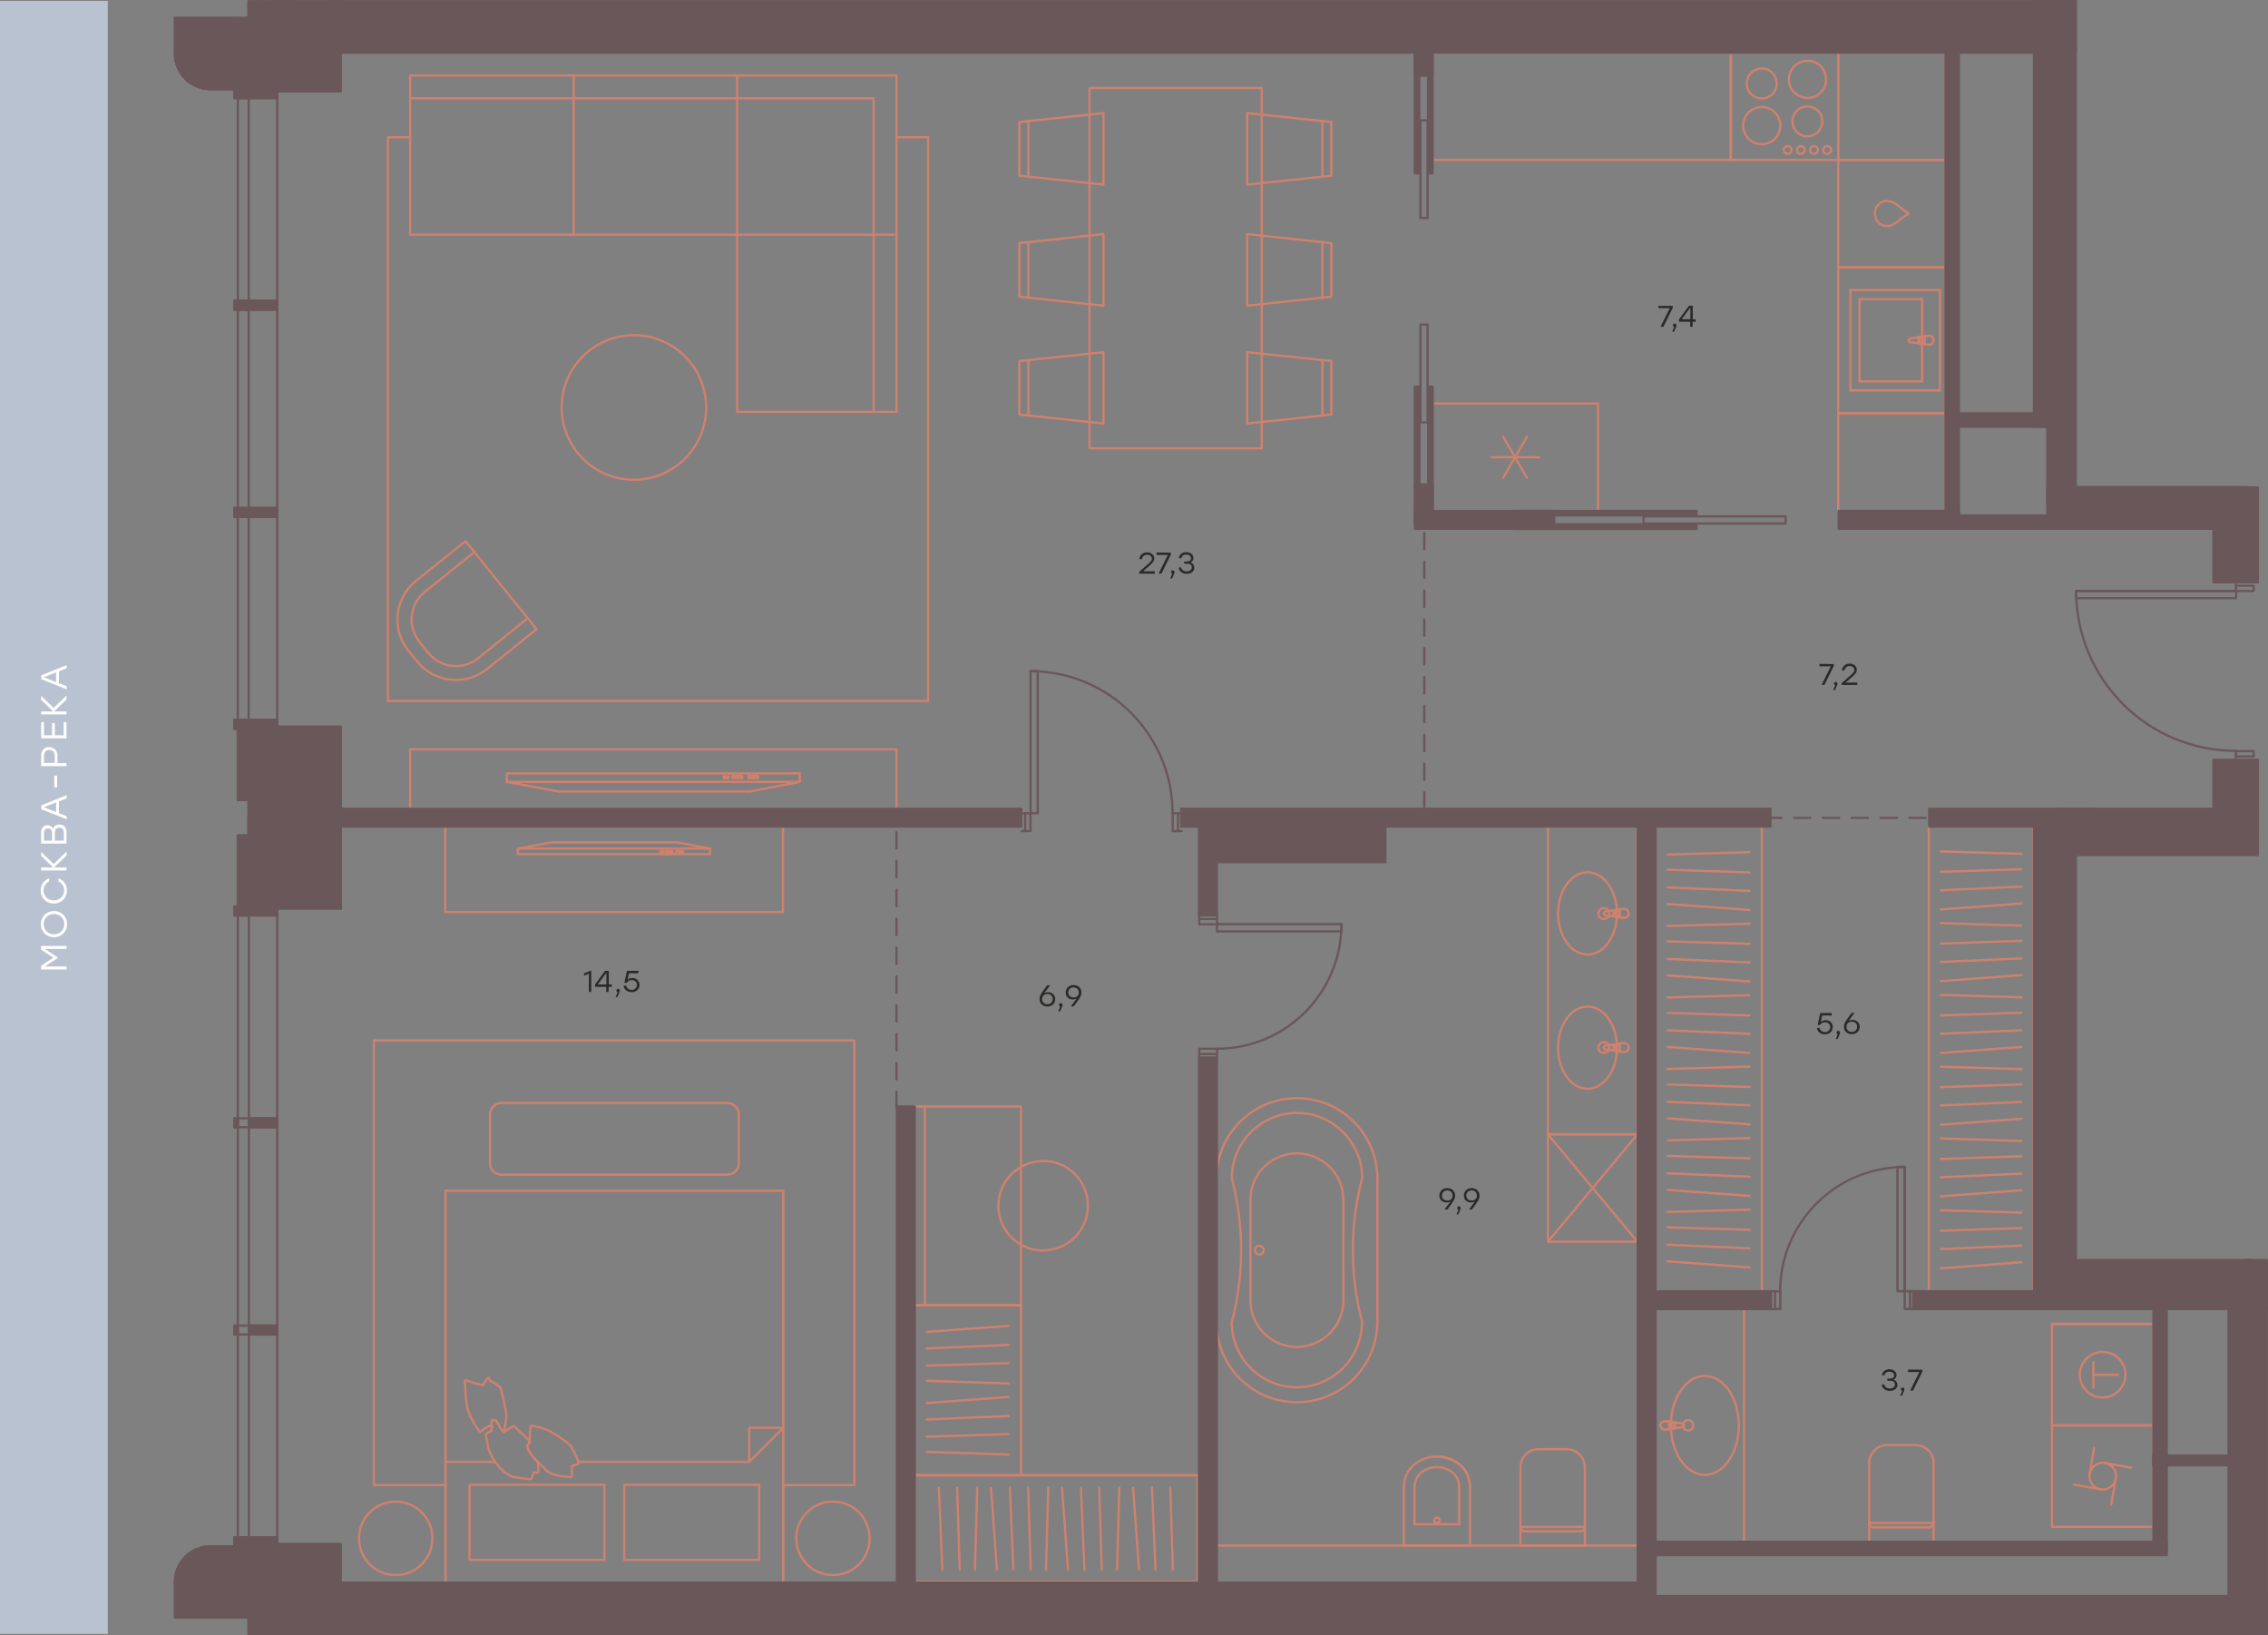 <?xml version="1.0" encoding="utf-8"?>
<!-- Generator: Adobe Illustrator 25.2.0, SVG Export Plug-In . SVG Version: 6.00 Build 0)  -->
<svg version="1.1" id="Слой_1" xmlns="http://www.w3.org/2000/svg" xmlns:xlink="http://www.w3.org/1999/xlink" x="0px" y="0px"
	 viewBox="0 0 1500.2 1081.5" style="enable-background:new 0 0 1500.2 1081.5;" xml:space="preserve">
<rect x="0" y="0" width="1500.2" height="1081.5" fill="#808080" stroke="none"/>
<style type="text/css">
	.st0{fill-rule:evenodd;clip-rule:evenodd;fill:#2B2A29;}
	.st1{fill:none;stroke:#CF816E;stroke-width:1.5;stroke-linecap:round;stroke-linejoin:round;stroke-miterlimit:10;}
	.st2{fill:none;stroke:#CF816E;stroke-width:1.5;stroke-linecap:round;stroke-linejoin:round;stroke-miterlimit:10;}
	
		.st3{fill:none;stroke:#6A575A;stroke-width:1.5;stroke-linecap:round;stroke-linejoin:round;stroke-miterlimit:22.926;stroke-dasharray:10.8,8.28;}
	.st4{fill:none;stroke:#6A575A;stroke-width:1.5;stroke-linecap:round;stroke-linejoin:round;stroke-miterlimit:10;}
	.st5{fill:#6A575A;}
	.st6{fill-rule:evenodd;clip-rule:evenodd;fill:#6A575A;}
	.st7{fill-rule:evenodd;clip-rule:evenodd;fill:#B9C2D0;}
	.st8{fill:#FEFEFE;}
</style>
<path class="st0" d="M1228.5,451.4h-7.7l2.7-2.3c3.2-2.8,4.7-4,4.7-6.1c0-2.3-1.9-4.1-4.7-4.1c-2.8,0-4.8,1.7-5.2,4.5h1.7
	c0.4-1.8,1.5-2.9,3.5-2.9c1.9,0,3.1,1.1,3.1,2.6c0,1.4-1,2.3-4.4,5.2l-4,3.5v1.2h10.4L1228.5,451.4L1228.5,451.4z M1215.4,452.2
	c0-0.9-0.7-1.2-1.2-1.2c-0.7,0-1.1,0.5-1.1,1.1c0,0.5,0.3,0.9,0.8,1.1l-1.3,3.2h1.2C1215.4,452.9,1215.5,452.5,1215.4,452.2z
	 M1203.5,439.1v1.6h7.5l-6.1,12.3h1.9l6.2-12.6v-1.2L1203.5,439.1L1203.5,439.1z"/>
<path class="st0" d="M1112.4,211.1l5.5-7.4h0.2v7.4H1112.4z M1121.7,211.2h-2v-9h-2.5l-6.6,9v1.6h7.4v3.3h1.6v-3.3h2L1121.7,211.2
	L1121.7,211.2z M1108.9,215.2c0-0.9-0.7-1.2-1.2-1.2c-0.7,0-1.1,0.5-1.1,1.1c0,0.5,0.3,0.9,0.8,1.1l-1.3,3.2h1.2
	C1108.9,216,1108.9,215.5,1108.9,215.2z M1097,202.2v1.6h7.5l-6.1,12.3h1.9l6.2-12.6v-1.2h-9.5V202.2z"/>
<path class="st0" d="M787.4,372c1.3-0.5,2-1.6,2-2.9c0-2.3-2-3.9-4.7-3.9c-2.5,0-4.5,1.2-5,4h1.7c0.5-1.8,1.6-2.4,3.3-2.4
	c1.8,0,3.1,1,3.1,2.5c0,1.3-1,2.1-3.1,2.1h-1.4v1.4h1.9c2.3,0,3.1,1.1,3.1,2.4c0,1.6-1.2,2.7-3.3,2.7c-1.8,0-3.3-0.7-3.7-2.6h-1.7
	c0.4,2.8,2.7,4.2,5.4,4.2c2.9,0,5-1.6,5-4.1C789.9,373.8,789,372.5,787.4,372 M776.9,378.4c0-0.9-0.7-1.2-1.2-1.2
	c-0.7,0-1.1,0.5-1.1,1.1c0,0.5,0.3,0.9,0.8,1.1l-1.3,3.2h1.2C776.8,379.2,776.9,378.9,776.9,378.4z M765,365.4v1.6h7.5l-6.1,12.3
	h1.9l6.2-12.6v-1.2L765,365.4L765,365.4z M763.8,377.8h-7.7l2.7-2.3c3.2-2.8,4.7-4,4.7-6.1c0-2.3-1.9-4.1-4.7-4.1s-4.8,1.7-5.2,4.5
	h1.7c0.4-1.8,1.5-2.9,3.5-2.9c1.9,0,3.1,1.1,3.1,2.6c0,1.4-1,2.3-4.4,5.2l-4,3.5v1.2h10.4L763.8,377.8L763.8,377.8z"/>
<path class="st0" d="M418.3,646.8c-1.4,0-2.4,0.4-3.2,1.2l0.9-4.3h6.3v-1.6h-7.6L413,650h1.6c0.6-1.1,1.7-1.8,3.3-1.8
	c1.9,0,3.4,1.2,3.4,3.2c0,1.8-1.4,3.3-3.4,3.3c-1.8,0-3.3-1-3.7-2.8h-1.7c0.4,2.9,2.8,4.3,5.4,4.3c2.9,0,5.1-2,5.1-4.8
	C423,648.6,420.9,646.8,418.3,646.8 M410,655.2c0-0.9-0.7-1.2-1.2-1.2c-0.7,0-1.1,0.5-1.1,1.1c0,0.5,0.3,0.9,0.8,1.1l-1.3,3.2h1.2
	C409.9,655.9,410,655.5,410,655.2z M395.4,651.1l5.5-7.4h0.2v7.4H395.4z M404.7,651.1h-2v-9h-2.5l-6.6,9v1.6h7.4v3.3h1.6v-3.3h2
	L404.7,651.1L404.7,651.1z M390.4,642.1l-4.1,1.6v1.6l3.2-1.3v12h1.6V642L390.4,642.1L390.4,642.1z"/>
<path class="st0" d="M973.4,794c-1.9,0-3.5-1.2-3.5-3.3c0-2,1.5-3.4,3.5-3.4s3.5,1.3,3.5,3.4C977,792.8,975.5,794,973.4,794
	 M973.5,785.8c-2.9,0-5.2,1.9-5.2,4.9s2.3,4.6,4.7,4.6c1.1,0,1.9-0.3,2.6-0.7l-3.9,5.3h1.9c3.6-4.8,5.1-6.7,5.1-9.1
	C978.6,787.6,976.3,785.8,973.5,785.8z M966.1,799c0-0.9-0.7-1.2-1.1-1.2c-0.7,0-1.1,0.5-1.1,1.1c0,0.5,0.3,0.9,0.8,1.1l-1.3,3.2
	h1.2C966.1,799.8,966.2,799.2,966.1,799z M957.3,794c-1.9,0-3.5-1.2-3.5-3.3c0-2,1.5-3.4,3.5-3.4s3.5,1.3,3.5,3.4
	C960.9,792.8,959.4,794,957.3,794z M957.3,785.8c-2.9,0-5.2,1.9-5.2,4.9s2.3,4.6,4.7,4.6c1.1,0,1.9-0.3,2.6-0.7l-3.9,5.3h1.9
	c3.6-4.8,5.1-6.7,5.1-9.1C962.5,787.6,960.2,785.8,957.3,785.8z"/>
<path class="st0" d="M1262.1,905.8v1.6h7.5l-6.1,12.3h1.9l6.2-12.6v-1.2L1262.1,905.8L1262.1,905.8z M1259.7,918.9
	c0-0.9-0.7-1.2-1.2-1.2c-0.7,0-1.1,0.5-1.1,1.1c0,0.5,0.3,0.9,0.8,1.1l-1.3,3.2h1.2C1259.7,919.6,1259.7,919.2,1259.7,918.9z
	 M1252.5,912.4c1.3-0.5,2-1.6,2-2.9c0-2.3-2-3.9-4.7-3.9c-2.5,0-4.5,1.2-5,4h1.7c0.5-1.8,1.6-2.4,3.3-2.4c1.8,0,3.1,1,3.1,2.5
	c0,1.3-1,2.1-3.1,2.1h-1.4v1.4h1.9c2.3,0,3.1,1.1,3.1,2.4c0,1.6-1.2,2.7-3.3,2.7c-1.8,0-3.3-0.7-3.7-2.6h-1.7
	c0.4,2.8,2.7,4.2,5.4,4.2c2.9,0,5-1.6,5-4.1C1254.9,914.1,1254,912.9,1252.5,912.4z"/>
<path class="st0" d="M710.1,659.7c-1.9,0-3.5-1.2-3.5-3.3c0-2,1.5-3.4,3.5-3.4s3.5,1.3,3.5,3.4C713.7,658.5,712.1,659.7,710.1,659.7
	 M710.1,651.5c-2.9,0-5.2,1.9-5.2,4.9s2.3,4.6,4.7,4.6c1.1,0,1.9-0.3,2.6-0.7l-3.9,5.3h1.9c3.6-4.8,5.1-6.7,5.1-9.1
	C715.3,653.2,713,651.5,710.1,651.5z M702.8,664.7c0-0.9-0.7-1.2-1.2-1.2c-0.7,0-1.1,0.5-1.1,1.1c0,0.5,0.3,0.9,0.8,1.1l-1.3,3.2
	h1.2C702.8,665.5,702.8,665,702.8,664.7z M692.8,664.2c-1.9,0-3.5-1.3-3.5-3.4c0-2.1,1.5-3.4,3.5-3.4s3.5,1.2,3.5,3.3
	C696.3,662.9,694.8,664.2,692.8,664.2z M693.3,656.2c-1.1,0-1.9,0.3-2.6,0.7l3.9-5.3h-1.9c-3.6,4.8-5.1,6.7-5.1,9.1
	c0,3.2,2.4,5,5.2,5c2.9,0,5.2-1.9,5.2-4.9C698,657.9,695.7,656.2,693.3,656.2z"/>
<path class="st0" d="M1224.9,682.5c-1.9,0-3.5-1.3-3.5-3.4c0-2.1,1.5-3.4,3.5-3.4s3.5,1.2,3.5,3.3
	C1228.5,681.2,1226.9,682.5,1224.9,682.5 M1225.4,674.5c-1.1,0-1.9,0.3-2.6,0.7l3.9-5.3h-1.9c-3.6,4.8-5.1,6.7-5.1,9.1
	c0,3.2,2.4,5,5.2,5c2.9,0,5.2-1.9,5.2-4.9C1230.1,676.2,1227.9,674.5,1225.4,674.5z M1217.1,683c0-0.9-0.7-1.2-1.2-1.2
	c-0.7,0-1.1,0.5-1.1,1.1c0,0.5,0.3,0.9,0.8,1.1l-1.3,3.2h1.2C1217.1,683.8,1217.1,683.2,1217.1,683z M1207.6,674.7
	c-1.4,0-2.4,0.4-3.2,1.2l0.9-4.3h6.3V670h-7.6l-1.7,7.9h1.6c0.6-1.1,1.7-1.8,3.3-1.8c1.9,0,3.4,1.2,3.4,3.2c0,1.8-1.4,3.3-3.4,3.3
	c-1.8,0-3.3-1-3.7-2.8h-1.7c0.4,2.9,2.8,4.3,5.4,4.3c2.9,0,5.1-2,5.1-4.8C1212.3,676.4,1210.2,674.7,1207.6,674.7z"/>
<polygon class="st1" points="792.2,975.7 675.4,975.7 604.8,975.7 604.8,1046.2 792.2,1046.2 "/>
<polygon class="st1" points="792.2,1046.2 604.8,1046.2 604.8,975.7 675.4,975.7 792.2,975.7 "/>
<line class="st1" x1="621" y1="983.8" x2="623.3" y2="1038"/>
<line class="st1" x1="633.1" y1="983.8" x2="634.8" y2="1038"/>
<line class="st1" x1="646.4" y1="983.8" x2="644.9" y2="1038"/>
<line class="st1" x1="655.5" y1="983.9" x2="659.4" y2="1038"/>
<line class="st1" x1="668" y1="983.8" x2="670.3" y2="1038"/>
<line class="st1" x1="680.1" y1="983.8" x2="681.8" y2="1038"/>
<line class="st1" x1="693.4" y1="983.8" x2="691.9" y2="1038"/>
<line class="st1" x1="702.5" y1="983.9" x2="706.4" y2="1038"/>
<line class="st1" x1="715" y1="983.8" x2="717.3" y2="1038"/>
<line class="st1" x1="727.1" y1="983.8" x2="728.8" y2="1038"/>
<line class="st1" x1="740.4" y1="983.8" x2="738.9" y2="1038"/>
<line class="st1" x1="749.5" y1="983.9" x2="753.4" y2="1038"/>
<line class="st1" x1="762" y1="983.8" x2="764.3" y2="1038"/>
<line class="st1" x1="774.1" y1="983.8" x2="775.8" y2="1038"/>
<polygon class="st1" points="1345.1,546.7 1275.8,546.7 1275.8,854 1345.1,854 1345.1,546.7 1275.8,546.7 1275.8,854 1345.1,854 "/>
<line class="st1" x1="1283.8" y1="838.8" x2="1337.1" y2="834.8"/>
<line class="st1" x1="1283.8" y1="826.1" x2="1337.1" y2="823.8"/>
<line class="st1" x1="1283.8" y1="814" x2="1337.1" y2="812.2"/>
<line class="st1" x1="1283.8" y1="800.4" x2="1337.1" y2="802"/>
<line class="st1" x1="1283.8" y1="791.2" x2="1337.1" y2="787.2"/>
<line class="st1" x1="1283.8" y1="778.6" x2="1337.1" y2="776.2"/>
<line class="st1" x1="1283.8" y1="766.5" x2="1337.1" y2="764.7"/>
<line class="st1" x1="1283.8" y1="752.9" x2="1337.1" y2="754.6"/>
<line class="st1" x1="1283.8" y1="743.9" x2="1337.1" y2="739.9"/>
<line class="st1" x1="1283.8" y1="731.1" x2="1337.1" y2="728.8"/>
<line class="st1" x1="1283.8" y1="719" x2="1337.1" y2="717.2"/>
<line class="st1" x1="1283.8" y1="705.5" x2="1337.1" y2="707.1"/>
<line class="st1" x1="1283.8" y1="696.4" x2="1337.1" y2="692.4"/>
<line class="st1" x1="1283.8" y1="683.7" x2="1337.1" y2="681.4"/>
<line class="st1" x1="1283.8" y1="671.6" x2="1337.1" y2="669.8"/>
<line class="st1" x1="1283.8" y1="658" x2="1337.1" y2="659.6"/>
<line class="st1" x1="1283.8" y1="648.9" x2="1337.1" y2="644.9"/>
<line class="st1" x1="1283.8" y1="636.2" x2="1337.1" y2="633.9"/>
<line class="st1" x1="1283.8" y1="624.1" x2="1337.1" y2="622.2"/>
<line class="st1" x1="1283.8" y1="610.5" x2="1337.1" y2="612.2"/>
<line class="st1" x1="1283.8" y1="601.5" x2="1337.1" y2="597.5"/>
<line class="st1" x1="1283.8" y1="588.8" x2="1337.1" y2="586.4"/>
<line class="st1" x1="1283.8" y1="576.6" x2="1337.1" y2="574.9"/>
<line class="st1" x1="1283.8" y1="563.1" x2="1337.1" y2="564.7"/>
<polygon class="st1" points="604.8,975.7 675.4,975.7 675.4,863.2 604.8,863.2 604.8,975.7 675.4,975.7 675.4,863.2 604.8,863.2 "/>
<line class="st1" x1="667.1" y1="876.9" x2="613" y2="880.9"/>
<line class="st1" x1="667.2" y1="889.5" x2="613" y2="891.8"/>
<line class="st1" x1="667.2" y1="901.5" x2="613" y2="903.2"/>
<line class="st1" x1="667.2" y1="915" x2="613" y2="913.2"/>
<line class="st1" x1="667.1" y1="923.9" x2="613" y2="927.9"/>
<line class="st1" x1="667.2" y1="936.5" x2="613" y2="938.8"/>
<line class="st1" x1="667.2" y1="948.5" x2="613" y2="950.2"/>
<line class="st1" x1="667.2" y1="962" x2="613" y2="960.2"/>
<polygon class="st1" points="1094.8,546.7 1165.4,546.7 1094.8,546.7 1094.8,854 1165.4,854 1165.4,546.7 1165.4,854 1094.8,854 "/>
<line class="st1" x1="1157.2" y1="838.2" x2="1103.1" y2="834.2"/>
<line class="st1" x1="1157.2" y1="825.6" x2="1103" y2="823.2"/>
<line class="st1" x1="1157.2" y1="813.4" x2="1103" y2="811.7"/>
<line class="st1" x1="1157.2" y1="800" x2="1103" y2="801.6"/>
<line class="st1" x1="1157.2" y1="790.9" x2="1103.1" y2="787"/>
<line class="st1" x1="1157.2" y1="778.2" x2="1103" y2="776"/>
<line class="st1" x1="1157.2" y1="766.1" x2="1103" y2="764.5"/>
<line class="st1" x1="1157.2" y1="752.7" x2="1103" y2="754.2"/>
<line class="st1" x1="1157.2" y1="743.6" x2="1103.1" y2="739.7"/>
<line class="st1" x1="1157.2" y1="731" x2="1103" y2="728.7"/>
<line class="st1" x1="1157.2" y1="718.9" x2="1103" y2="717.2"/>
<line class="st1" x1="1157.2" y1="705.4" x2="1103" y2="707"/>
<line class="st1" x1="1157.2" y1="696.4" x2="1103.1" y2="692.4"/>
<line class="st1" x1="1157.2" y1="683.7" x2="1103" y2="681.4"/>
<line class="st1" x1="1157.2" y1="671.6" x2="1103" y2="669.9"/>
<line class="st1" x1="1157.2" y1="658.2" x2="1103" y2="659.7"/>
<line class="st1" x1="1157.2" y1="649.1" x2="1103.1" y2="645.1"/>
<line class="st1" x1="1157.2" y1="636.5" x2="1103" y2="634.2"/>
<line class="st1" x1="1157.2" y1="624.2" x2="1103" y2="622.6"/>
<line class="st1" x1="1157.2" y1="610.9" x2="1103" y2="612.4"/>
<line class="st1" x1="1157.2" y1="601.8" x2="1103.1" y2="597.9"/>
<line class="st1" x1="1157.2" y1="589.2" x2="1103" y2="586.9"/>
<line class="st1" x1="1157.2" y1="577" x2="1103" y2="575.2"/>
<line class="st1" x1="1157.2" y1="563.6" x2="1103" y2="565.2"/>
<rect x="720.7" y="58.2" class="st1" width="113.9" height="238.3"/>
<polygon class="st1" points="825,280.1 825,232.9 880.6,238.8 880.6,274.2 "/>
<line class="st1" x1="874.7" y1="274.9" x2="874.7" y2="238.2"/>
<polygon class="st1" points="825,202.2 825,154.8 880.6,160.8 880.6,196.2 "/>
<line class="st1" x1="874.7" y1="196.9" x2="874.7" y2="160.1"/>
<polygon class="st1" points="825,122.1 825,74.8 880.6,80.7 880.6,116.2 "/>
<line class="st1" x1="874.7" y1="116.8" x2="874.7" y2="80.1"/>
<polygon class="st1" points="729.9,280.1 729.9,232.9 674.3,238.8 674.3,274.2 "/>
<line class="st1" x1="680.2" y1="274.9" x2="680.2" y2="238.2"/>
<polygon class="st1" points="729.9,202.2 729.9,154.8 674.3,160.8 674.3,196.2 "/>
<line class="st1" x1="680.2" y1="196.9" x2="680.2" y2="160.1"/>
<polygon class="st1" points="729.9,122.1 729.9,74.8 674.3,80.7 674.3,116.2 "/>
<line class="st1" x1="680.2" y1="116.8" x2="680.2" y2="80.1"/>
<line class="st1" x1="804.6" y1="875.5" x2="804.6" y2="778.1"/>
<path class="st1" d="M911.1,778.2c-0.8-28.9-24.4-51.9-53.2-51.9c-28.9,0-52.5,23-53.2,51.9"/>
<line class="st1" x1="911.1" y1="778.1" x2="911.1" y2="875.5"/>
<path class="st1" d="M804.6,875.5c0.8,28.9,24.4,51.9,53.2,51.9c28.9,0,52.5-23,53.2-51.9"/>
<line class="st1" x1="888.6" y1="860.5" x2="888.6" y2="793.2"/>
<line class="st1" x1="827.1" y1="860.1" x2="827.1" y2="793.5"/>
<path class="st1" d="M833,823.9c-1.6,0-2.9,1.3-2.9,2.9c0,1.6,1.3,2.9,2.9,2.9s2.9-1.3,2.9-2.9C836,825.2,834.6,823.9,833,823.9"/>
<path class="st1" d="M827.1,860.1c0,16.9,13.7,30.6,30.6,30.7c16.9,0.1,30.7-13.5,30.9-30.4"/>
<path class="st1" d="M888.6,793.2c-0.2-16.9-14-30.5-30.9-30.4s-30.6,13.8-30.6,30.7"/>
<path class="st1" d="M814.8,874.4c8.2-31.2,8.2-64,0-95.2"/>
<path class="st1" d="M814.7,874.4c0,23.8,19.3,43.1,43.1,43.1c23.8,0,43.1-19.3,43.1-43.1"/>
<path class="st1" d="M901,779.2c0-23.8-19.3-43.1-43.1-43.1c-23.8,0-43.1,19.3-43.1,43.1"/>
<path class="st1" d="M901,779.2c-8.2,31.2-8.2,64,0,95.2"/>
<polygon class="st1" points="1267.1,955.7 1269.5,956 1271.7,956.6 1273.7,957.7 1275.5,959.2 1277,961 1278.1,963.1 1278.8,965.2 
	1279,967.6 1279,1019.7 1236.4,1019.7 1236.4,967.6 1236.6,965.2 1237.3,963.1 1238.4,961 1239.9,959.2 1241.7,957.7 1243.7,956.6 
	1245.9,956 1248.2,955.7 "/>
<line class="st1" x1="1257.7" y1="1010.2" x2="1239.3" y2="1010.2"/>
<line class="st1" x1="1236.4" y1="1007.2" x2="1279" y2="1007.2"/>
<line class="st1" x1="1276" y1="1010.2" x2="1257.7" y2="1010.2"/>
<path class="st1" d="M1239.3,1010.2c-1.6,0-2.9-1.3-2.9-2.9"/>
<path class="st1" d="M1278.9,1007.2c0,1.6-1.3,2.9-2.9,2.9"/>
<line class="st1" x1="1023.9" y1="750.2" x2="1023.9" y2="546.7"/>
<line class="st1" x1="1083.1" y1="750.2" x2="1083.1" y2="546.7"/>
<line class="st1" x1="1023.9" y1="546.7" x2="1083.1" y2="546.7"/>
<line class="st1" x1="1023.9" y1="750.2" x2="1083.1" y2="750.2"/>
<path class="st1" d="M1050.1,665.7c10.8,0,19.5,12.2,19.5,27.2s-8.7,27.2-19.5,27.2s-19.5-12.2-19.5-27.2
	C1030.6,677.8,1039.4,665.7,1050.1,665.7"/>
<path class="st1" d="M1060.9,689.2c2,0,3.6,1.6,3.6,3.6s-1.6,3.6-3.6,3.6s-3.6-1.6-3.6-3.6C1057.3,690.9,1058.9,689.2,1060.9,689.2"
	/>
<path class="st1" d="M1050.1,576.9c10.8,0,19.5,12.2,19.5,27.2s-8.7,27.2-19.5,27.2s-19.5-12.2-19.5-27.2S1039.4,576.9,1050.1,576.9
	"/>
<path class="st1" d="M1060.9,600.6c2,0,3.6,1.6,3.6,3.6s-1.6,3.6-3.6,3.6s-3.6-1.6-3.6-3.6S1058.9,600.6,1060.9,600.6"/>
<path class="st1" d="M1069.4,695.2c-0.4,0-0.8-0.2-1.1-0.4"/>
<line class="st1" x1="1068.3" y1="694.9" x2="1062" y2="694.1"/>
<path class="st1" d="M1062,694.2c-0.7-0.1-1.2-0.6-1.2-1.3s0.5-1.2,1.2-1.3"/>
<line class="st1" x1="1062" y1="691.5" x2="1068.3" y2="690.7"/>
<path class="st1" d="M1068.3,690.8c0.3-0.2,0.7-0.4,1.1-0.4"/>
<line class="st1" x1="1069.5" y1="690.2" x2="1074.4" y2="689.8"/>
<path class="st1" d="M1074.4,689.9c1.6,0,2.9,1.3,2.9,2.9c0,1.6-1.3,2.9-2.9,2.9"/>
<line class="st1" x1="1074.4" y1="695.8" x2="1069.5" y2="695.2"/>
<path class="st1" d="M1069.4,606.6c-0.4,0-0.8-0.2-1.1-0.4"/>
<line class="st1" x1="1068.3" y1="606.2" x2="1062" y2="605.4"/>
<path class="st1" d="M1062,605.5c-0.7-0.1-1.2-0.6-1.2-1.3s0.5-1.2,1.2-1.3"/>
<line class="st1" x1="1062" y1="602.8" x2="1068.3" y2="602"/>
<path class="st1" d="M1068.3,602.1c0.3-0.2,0.7-0.3,1.1-0.4"/>
<line class="st1" x1="1069.5" y1="601.6" x2="1074.4" y2="601.1"/>
<path class="st1" d="M1074.4,601.2c1.6,0,2.9,1.3,2.9,2.9c0,1.6-1.3,2.9-2.9,2.9"/>
<line class="st1" x1="1074.4" y1="607" x2="1069.5" y2="606.6"/>
<line class="st1" x1="1071.5" y1="691.2" x2="1069.7" y2="691.2"/>
<line class="st1" x1="1069.7" y1="694.4" x2="1071.5" y2="694.4"/>
<line class="st1" x1="1071.5" y1="694.4" x2="1071.5" y2="691.2"/>
<line class="st1" x1="1071.5" y1="602.5" x2="1069.7" y2="602.5"/>
<line class="st1" x1="1069.7" y1="605.7" x2="1071.5" y2="605.7"/>
<line class="st1" x1="1071.5" y1="605.7" x2="1071.5" y2="602.5"/>
<path class="st1" d="M1069.7,694.4c-0.9,0-1.6-0.7-1.6-1.6c0-0.9,0.7-1.6,1.6-1.6"/>
<path class="st1" d="M1068.3,694.9c-0.7-0.5-1.1-1.2-1.1-2.1c0-0.8,0.4-1.6,1.1-2.1"/>
<path class="st1" d="M1069.7,605.7c-0.9,0-1.6-0.7-1.6-1.6s0.7-1.6,1.6-1.6"/>
<path class="st1" d="M1068.3,606.2c-0.7-0.5-1.1-1.2-1.1-2.1c0-0.8,0.4-1.6,1.1-2.1"/>
<rect x="1023.9" y="750.2" class="st1" width="59.2" height="71"/>
<line class="st1" x1="1023.9" y1="750.2" x2="1083.1" y2="821.2"/>
<line class="st1" x1="1023.9" y1="821.2" x2="1083.1" y2="750.2"/>
<polygon class="st1" points="1017.5,958.4 1015.2,958.7 1013,959.2 1010.9,960.4 1009.1,961.9 1007.7,963.7 1006.6,965.8 
	1005.9,967.9 1005.7,970.2 1005.7,1022.2 1048.3,1022.2 1048.3,970.2 1048,967.9 1047.4,965.8 1046.3,963.7 1044.8,961.9 
	1043,960.4 1041,959.2 1038.7,958.7 1036.4,958.4 "/>
<line class="st1" x1="1027" y1="1012.8" x2="1045.3" y2="1012.8"/>
<line class="st1" x1="1048.3" y1="1009.9" x2="1005.7" y2="1009.9"/>
<line class="st1" x1="1008.7" y1="1012.8" x2="1027" y2="1012.8"/>
<path class="st1" d="M1045.4,1012.8c1.6,0,2.9-1.3,2.9-2.9"/>
<path class="st1" d="M1005.8,1009.9c0,1.6,1.3,2.9,2.9,2.9"/>
<line class="st1" x1="928.5" y1="1022.2" x2="928.5" y2="983.2"/>
<line class="st1" x1="928.5" y1="1022.2" x2="972.3" y2="1022.2"/>
<line class="st1" x1="972.3" y1="1022.2" x2="972.3" y2="983.2"/>
<line class="st1" x1="935.6" y1="1008.1" x2="935.6" y2="983.2"/>
<line class="st1" x1="965.2" y1="1008.1" x2="965.2" y2="983.2"/>
<line class="st1" x1="965.2" y1="1008.1" x2="935.6" y2="1008.1"/>
<path class="st1" d="M936.3,967.9c-4.8,3.6-7.7,9.3-7.7,15.4"/>
<path class="st1" d="M972.3,983.2c0-6-2.8-11.7-7.7-15.4"/>
<path class="st1" d="M964.6,968c-8.4-6.3-20-6.3-28.4,0"/>
<path class="st1" d="M972.3,983.2c0-6-2.8-11.7-7.7-15.4"/>
<path class="st1" d="M964.6,968c-4.1-3.1-9.1-4.7-14.2-4.7"/>
<path class="st1" d="M948.7,1005.5c0,1,0.8,1.8,1.8,1.8s1.8-0.8,1.8-1.8s-0.8-1.8-1.8-1.8S948.7,1004.5,948.7,1005.5"/>
<path class="st1" d="M965.2,983.2c0-3.8-1.8-7.4-4.8-9.7"/>
<path class="st1" d="M960.4,973.6c-5.9-4.4-14-4.4-19.9,0"/>
<path class="st1" d="M940.5,973.6c-3,2.3-4.8,5.9-4.8,9.7"/>
<line class="st1" x1="804.6" y1="1022.2" x2="1083.1" y2="1022.2"/>
<path class="st1" d="M1127.7,910c-12.4,0-22.5,14.6-22.5,32.7c0,18.1,10.1,32.7,22.5,32.7s22.5-14.6,22.5-32.7
	C1150.2,924.7,1140.1,910,1127.7,910"/>
<path class="st1" d="M1116.6,946.1c1.9,0,3.4-1.5,3.4-3.4s-1.5-3.4-3.4-3.4s-3.4,1.5-3.4,3.4
	C1113.1,944.6,1114.7,946.1,1116.6,946.1"/>
<path class="st1" d="M1107,940.7c-0.3-0.2-0.7-0.3-1.1-0.4"/>
<line class="st1" x1="1107.1" y1="940.6" x2="1113" y2="941.5"/>
<path class="st1" d="M1113,944c0.6-0.1,1.1-0.6,1.1-1.2c0-0.6-0.5-1.2-1.1-1.3"/>
<line class="st1" x1="1113" y1="943.9" x2="1107.1" y2="944.6"/>
<path class="st1" d="M1106,945.1c0.4,0,0.7-0.2,1.1-0.4"/>
<line class="st1" x1="1106" y1="945" x2="1101.2" y2="945.5"/>
<path class="st1" d="M1101.2,939.9c-1.5,0-2.8,1.2-2.8,2.8c0,1.5,1.3,2.8,2.8,2.8"/>
<line class="st1" x1="1101.2" y1="939.9" x2="1106" y2="940.2"/>
<line class="st1" x1="1104.1" y1="944.2" x2="1105.7" y2="944.2"/>
<line class="st1" x1="1105.7" y1="941.1" x2="1104.1" y2="941.1"/>
<line class="st1" x1="1104.1" y1="941.1" x2="1104.1" y2="944.2"/>
<path class="st1" d="M1105.7,944.2c0.8,0,1.5-0.7,1.5-1.5s-0.7-1.5-1.5-1.5"/>
<path class="st1" d="M1107,944.7c0.7-0.4,1.1-1.2,1.1-2s-0.4-1.6-1.1-2"/>
<line class="st1" x1="1153.6" y1="1019.7" x2="1153.6" y2="865.7"/>
<line class="st1" x1="1357.3" y1="875.6" x2="1424.4" y2="875.6"/>
<line class="st1" x1="1384.7" y1="917.6" x2="1384.7" y2="900.8"/>
<line class="st1" x1="1384.7" y1="909.2" x2="1400.9" y2="909.2"/>
<path class="st1" d="M1390.8,894.1c-8.3,0-15.1,6.7-15.1,15.1c0,8.3,6.8,15.1,15.1,15.1c8.3,0,15.1-6.7,15.1-15.1
	C1405.9,900.9,1399.2,894.1,1390.8,894.1"/>
<line class="st1" x1="1382.2" y1="974.8" x2="1385.2" y2="957.4"/>
<line class="st1" x1="1399.5" y1="977.8" x2="1396.5" y2="995.1"/>
<line class="st1" x1="1392.4" y1="967.7" x2="1409.7" y2="970.7"/>
<line class="st1" x1="1389.3" y1="985" x2="1372" y2="981.9"/>
<path class="st1" d="M1390.9,967.5c4.9,0,8.8,3.9,8.8,8.8c0,4.9-3.9,8.8-8.8,8.8s-8.8-3.9-8.8-8.8
	C1382.1,971.5,1386,967.5,1390.9,967.5"/>
<rect x="1357.3" y="875.6" class="st1" width="67.1" height="67.1"/>
<rect x="1357.3" y="942.7" class="st1" width="67.1" height="67.1"/>
<line class="st1" x1="342.6" y1="561.2" x2="342.6" y2="564.9"/>
<line class="st1" x1="342.6" y1="564.9" x2="469.7" y2="564.9"/>
<line class="st1" x1="469.7" y1="564.9" x2="469.7" y2="561.2"/>
<line class="st1" x1="469.7" y1="561.2" x2="342.6" y2="561.2"/>
<line class="st1" x1="448" y1="557.1" x2="365.1" y2="557.1"/>
<line class="st1" x1="365.1" y1="557.1" x2="342.6" y2="561.2"/>
<line class="st1" x1="448" y1="557.1" x2="469.7" y2="561.2"/>
<line class="st1" x1="451.7" y1="562.9" x2="451.7" y2="563.8"/>
<line class="st1" x1="451.7" y1="563.8" x2="447.5" y2="563.8"/>
<line class="st1" x1="447.5" y1="563.8" x2="447.5" y2="562.9"/>
<line class="st1" x1="447.5" y1="562.9" x2="451.7" y2="562.9"/>
<line class="st1" x1="444.7" y1="562.9" x2="444.7" y2="563.8"/>
<line class="st1" x1="444.7" y1="563.8" x2="440.5" y2="563.8"/>
<line class="st1" x1="440.5" y1="563.8" x2="440.5" y2="562.9"/>
<line class="st1" x1="440.5" y1="562.9" x2="444.7" y2="562.9"/>
<line class="st1" x1="438.8" y1="562.8" x2="438.8" y2="563.6"/>
<line class="st1" x1="438.8" y1="563.6" x2="436.8" y2="563.6"/>
<line class="st1" x1="436.8" y1="563.6" x2="436.8" y2="562.8"/>
<line class="st1" x1="436.8" y1="562.8" x2="438.8" y2="562.8"/>
<rect x="294.5" y="546.7" class="st1" width="223.4" height="56.5"/>
<line class="st1" x1="1286.9" y1="176.8" x2="1286.9" y2="273.4"/>
<line class="st1" x1="1215.9" y1="176.8" x2="1215.9" y2="273.4"/>
<line class="st1" x1="1286.9" y1="176.8" x2="1215.9" y2="176.8"/>
<line class="st1" x1="1286.9" y1="273.4" x2="1215.9" y2="273.4"/>
<line class="st1" x1="1224" y1="191.8" x2="1224" y2="258.2"/>
<line class="st1" x1="1224" y1="258.2" x2="1283.2" y2="258.2"/>
<line class="st1" x1="1283.2" y1="258.2" x2="1283.2" y2="191.8"/>
<line class="st1" x1="1283.2" y1="191.8" x2="1224" y2="191.8"/>
<line class="st1" x1="1230" y1="197.8" x2="1230" y2="252.2"/>
<line class="st1" x1="1230" y1="252.2" x2="1271.4" y2="252.2"/>
<line class="st1" x1="1271.4" y1="252.2" x2="1271.4" y2="197.8"/>
<line class="st1" x1="1271.4" y1="197.8" x2="1230" y2="197.8"/>
<path class="st1" d="M1271.1,222.5c-0.4,0-0.8,0.2-1.1,0.4"/>
<line class="st1" x1="1270" y1="222.8" x2="1263.8" y2="223.8"/>
<path class="st1" d="M1263.7,223.8c-0.7,0.1-1.2,0.7-1.2,1.3c0,0.7,0.5,1.3,1.2,1.3"/>
<line class="st1" x1="1263.8" y1="226.3" x2="1270" y2="227.1"/>
<path class="st1" d="M1270,227.2c0.3,0.2,0.7,0.4,1.1,0.4"/>
<line class="st1" x1="1271.1" y1="227.5" x2="1276.1" y2="228"/>
<path class="st1" d="M1276.1,228c1.6,0,2.9-1.3,2.9-3s-1.3-3-2.9-3"/>
<line class="st1" x1="1276.1" y1="222" x2="1271.1" y2="222.4"/>
<line class="st1" x1="1273.1" y1="226.8" x2="1271.4" y2="226.8"/>
<line class="st1" x1="1271.4" y1="223.4" x2="1273.1" y2="223.4"/>
<line class="st1" x1="1273.1" y1="223.4" x2="1273.1" y2="226.8"/>
<path class="st1" d="M1271.4,223.4c-0.9,0-1.6,0.7-1.6,1.6c0,0.9,0.7,1.6,1.6,1.6"/>
<path class="st1" d="M1270,222.9c-0.7,0.5-1.1,1.3-1.1,2.1c0,0.9,0.4,1.7,1.1,2.1"/>
<path class="st1" d="M1248.4,149.5c4.7,0,9-5.4,14.2-8.3c-5.1-3.1-9.5-8.4-14.2-8.3C1237.5,132.9,1237.4,149.6,1248.4,149.5z"/>
<rect x="1215.9" y="105.8" class="st1" width="71" height="71"/>
<path class="st1" d="M1183.3,52.5c0-6.8,5.5-12.3,12.3-12.3s12.3,5.5,12.3,12.3s-5.5,12.3-12.3,12.3
	C1188.7,64.8,1183.3,59.2,1183.3,52.5"/>
<path class="st1" d="M1153,83.1c0-6.8,5.5-12.3,12.3-12.3s12.3,5.5,12.3,12.3s-5.5,12.3-12.3,12.3C1158.5,95.3,1153,89.8,1153,83.1"
	/>
<path class="st1" d="M1185.6,80.3c0-5.4,4.4-9.9,9.9-9.9s9.9,4.4,9.9,9.9s-4.4,9.9-9.9,9.9C1190.1,90.2,1185.6,85.8,1185.6,80.3"/>
<path class="st1" d="M1155.4,55.2c0-5.4,4.4-9.9,9.9-9.9s9.9,4.4,9.9,9.9s-4.4,9.9-9.9,9.9S1155.4,60.7,1155.4,55.2"/>
<path class="st1" d="M1208.6,96.6c-1.4,0-2.6,1.2-2.6,2.6s1.2,2.6,2.6,2.6s2.6-1.2,2.6-2.6S1210.1,96.6,1208.6,96.6z"/>
<path class="st1" d="M1199.9,96.6c-1.4,0-2.6,1.2-2.6,2.6s1.2,2.6,2.6,2.6s2.6-1.2,2.6-2.6C1202.5,97.8,1201.3,96.6,1199.9,96.6z"/>
<path class="st1" d="M1191.2,96.6c-1.4,0-2.6,1.2-2.6,2.6s1.2,2.6,2.6,2.6s2.6-1.2,2.6-2.6S1192.6,96.6,1191.2,96.6z"/>
<path class="st1" d="M1182.5,96.6c-1.4,0-2.6,1.2-2.6,2.6s1.2,2.6,2.6,2.6s2.6-1.2,2.6-2.6S1183.9,96.6,1182.5,96.6z"/>
<rect x="1144.9" y="34.8" class="st1" width="71" height="71"/>
<rect x="947.3" y="34.8" class="st1" width="197.6" height="71"/>
<rect x="1215.9" y="273.4" class="st1" width="71" height="64.6"/>
<path class="st1" d="M690,767.9c-16.3,0-29.6,13.2-29.6,29.6c0,16.3,13.2,29.6,29.6,29.6"/>
<path class="st1" d="M690,827c16.3,0,29.6-13.2,29.6-29.6c0-16.3-13.2-29.6-29.6-29.6"/>
<rect x="604.8" y="731.8" class="st1" width="7" height="131.4"/>
<rect x="604.8" y="731.8" class="st1" width="70.5" height="131.4"/>
<line class="st1" x1="335.3" y1="517.1" x2="335.3" y2="511.5"/>
<line class="st1" x1="335.3" y1="511.5" x2="529" y2="511.5"/>
<line class="st1" x1="529" y1="511.5" x2="529" y2="517.1"/>
<line class="st1" x1="529" y1="517.1" x2="335.3" y2="517.1"/>
<line class="st1" x1="495.8" y1="523.5" x2="369.6" y2="523.5"/>
<line class="st1" x1="369.6" y1="523.5" x2="335.3" y2="517.1"/>
<line class="st1" x1="495.8" y1="523.5" x2="529" y2="517.1"/>
<line class="st1" x1="501.4" y1="514.7" x2="501.4" y2="513.2"/>
<line class="st1" x1="501.4" y1="513.2" x2="495.1" y2="513.2"/>
<line class="st1" x1="495.1" y1="513.2" x2="495.1" y2="514.7"/>
<line class="st1" x1="495.1" y1="514.7" x2="501.4" y2="514.7"/>
<line class="st1" x1="490.9" y1="514.7" x2="490.9" y2="513.2"/>
<line class="st1" x1="490.9" y1="513.2" x2="484.5" y2="513.2"/>
<line class="st1" x1="484.5" y1="513.2" x2="484.5" y2="514.7"/>
<line class="st1" x1="484.5" y1="514.7" x2="490.9" y2="514.7"/>
<line class="st1" x1="481.8" y1="514.8" x2="481.8" y2="513.5"/>
<line class="st1" x1="481.8" y1="513.5" x2="478.8" y2="513.5"/>
<line class="st1" x1="478.8" y1="513.5" x2="478.8" y2="514.8"/>
<line class="st1" x1="478.8" y1="514.8" x2="481.8" y2="514.8"/>
<line class="st1" x1="354.9" y1="416.1" x2="322" y2="442.6"/>
<path class="st1" d="M276,437.5c11.3,14.1,32,16.3,46.1,5"/>
<line class="st1" x1="276" y1="437.6" x2="270.1" y2="430.4"/>
<path class="st1" d="M275.1,384.2c-14.1,11.4-16.3,32-5,46.1"/>
<polyline class="st1" points="275.1,384.2 307.9,357.9 354.9,416.1 "/>
<line class="st1" x1="313.8" y1="365.1" x2="280.9" y2="391.5"/>
<line class="st1" x1="277.4" y1="424.4" x2="283.2" y2="431.8"/>
<line class="st1" x1="316.2" y1="435.4" x2="349" y2="408.9"/>
<path class="st1" d="M281,391.5c-10.1,8.1-11.7,22.9-3.6,32.9"/>
<path class="st1" d="M283.3,431.8c8.1,10.1,22.9,11.7,32.9,3.6"/>
<ellipse class="st2" cx="419.3" cy="269.5" rx="47.8" ry="47.8"/>
<polyline class="st1" points="593,90.8 613.9,90.8 613.9,463.6 256.6,463.6 "/>
<polyline class="st1" points="256.6,463.6 256.6,236.6 256.6,90.8 271.3,90.8 "/>
<polygon class="st1" points="593,272.4 487.6,272.4 487.6,155.2 271.3,155.2 271.3,49.9 593,49.9 "/>
<line class="st1" x1="577.9" y1="272.4" x2="577.9" y2="65"/>
<line class="st1" x1="577.9" y1="65" x2="271.3" y2="65"/>
<line class="st1" x1="593" y1="155.2" x2="487.6" y2="155.2"/>
<line class="st1" x1="487.6" y1="155.2" x2="487.6" y2="49.9"/>
<line class="st1" x1="379.5" y1="155.2" x2="379.5" y2="49.9"/>
<rect x="271.3" y="495.6" class="st1" width="321.7" height="39.2"/>
<line class="st3" x1="942.1" y1="534.9" x2="942.1" y2="349.8"/>
<line class="st3" x1="1273.8" y1="540.9" x2="1172" y2="540.9"/>
<line class="st3" x1="593" y1="732.9" x2="593" y2="547.8"/>
<line class="st1" x1="1010" y1="288.9" x2="994.3" y2="316"/>
<line class="st1" x1="994.3" y1="288.9" x2="1010" y2="316"/>
<line class="st1" x1="1017.9" y1="302.4" x2="986.5" y2="302.4"/>
<rect x="947.4" y="266.9" class="st1" width="109.6" height="71"/>
<rect x="1215.9" y="34.8" class="st1" width="71" height="71"/>
<rect x="294.7" y="787.5" class="st1" width="223.4" height="259.2"/>
<rect x="310.6" y="982" class="st1" width="89.2" height="49.7"/>
<rect x="412.9" y="982" class="st1" width="89.3" height="49.7"/>
<polygon class="st1" points="356,967.2 355.2,966.4 353,964 350.9,961.4 349.9,959.7 349.2,958.2 348.7,956.9 348.7,956.2 
	348.9,955.9 349.4,955.2 349.9,954.5 350.5,953.7 350.5,953.6 350.4,953.4 348.7,951.4 344.6,947.6 341.4,944.5 341.2,944.2 
	340,943.2 339.8,943.2 338.9,943.6 338.1,944.1 337.7,944.2 336.9,944.7 335.7,945.6 335,946 334.1,946.7 333.8,947 333.1,947.2 
	333,947.2 332.7,946.8 331.9,945.8 330.2,943.1 328.7,940.5 327.9,939.1 327.3,939.2 326.3,939.5 325.4,939 325.4,939.2 325,940.2 
	325.1,942 325.1,942.7 325.2,944.5 325.2,944.5 325.1,944.8 325,945.7 325.1,946.5 325,946.5 322.3,947.8 322,947.9 321.6,948.4 
	321.4,949.2 322,952.5 322.5,955.1 323.3,958.7 324.3,961.2 324.8,962.1 325.6,964 326.7,965.6 328.6,968.2 330.6,970.8 333,973.1 
	334.4,974.2 336.8,975.6 338.9,976.7 339.8,976.9 341.6,977.2 347.2,977.9 350.2,978.4 351,978.1 351.4,977.9 352,976.9 
	352.5,975.2 352.8,974.2 352.8,973.8 353.3,973.8 354.1,973.8 355.2,974 355.7,973.8 355.8,973.8 356.2,973.1 356,971 356,968.2 "/>
<path class="st1" d="M332.1,946.2l1.1,0.1 M333.3,946.2l0.4-0.8l0.2-1.4l0.2-1.3l0.2-0.9l0.3-1.9l0.3-2l0.1-2.1l-0.2-1.6l-1.3-6.2
	l-2.1-9.2l-0.2-0.7l-0.2-0.5l-0.4-0.3l-0.1-0.1l-0.4-0.3l-0.6-0.4L329,916l-0.7-0.4l-0.6-0.4l-0.6-0.6l-1-0.4l-0.7-0.4l-0.6-0.4
	l-0.7-0.3l-0.2-0.5l-0.6-1l-0.2-0.3l-0.4,0.1l-0.9,1l-0.8,1.3l-0.8,1.3l-0.8,1.1L319,916l-3.9-0.9l-4.7-1.5l-2.3-0.8l-0.7,0.6l0.1,1
	l0.1,1.7l0.1,1.4l0.6,8.4l0.4,2.8l0.1,0.9l0.4,1.6l0.5,1.8l1.3,3.4l2,3.8l1.5,2.6l1.7,2.7l0.8,1l0.3,0.4h0.1l0.8-0.3l0.3-0.3
	l0.8-0.7l0.8-0.4l1.2-0.9l0.8-0.3l0.4-0.3l0.8-0.5l1-0.3l0.1-0.1l1.3,1"/>
<polygon class="st1" points="377.9,976.9 378.2,976.5 378.4,975.6 378.4,974 378.3,971.2 378.3,969.7 378.7,969.4 378.8,969.4 
	379.6,969.1 380.9,968.8 381.5,968.6 382.7,968 382.5,966.5 382.1,965.6 381.6,964.2 381.2,963.4 380.7,962.7 380.4,962 
	379.9,960.5 379.3,959.4 378.5,958.2 378.1,957.2 378,957 377.7,956.2 376.4,955.2 374.9,953.9 371.5,951.4 369.3,949.9 
	365.1,947.5 363,946.2 362.3,945.9 361.9,945.6 361.4,945.5 360.4,945.2 359.1,944.7 357.2,944.1 354.6,943.6 353.5,943.2 
	352.1,943 351.7,942.9 351.4,943 351.2,943.1 351.1,943.2 350.8,944.2 350.8,944.9 350.5,946.9 350.5,948.7 350.3,952.2 
	350.4,953.4 350.5,953.6 350.5,953.7 349.9,954.5 349.4,955.2 348.9,955.9 348.7,956.2 348.7,956.9 349.2,958.2 349.9,959.7 
	350.9,961.4 353,964 355.2,966.4 358,969.1 359.9,970.9 361.9,972.9 362.9,973.6 364.4,974.4 367.5,975.5 369,975.9 372.4,976.4 
	376.5,976.8 377.2,976.9 "/>
<path class="st1" d="M261.8,1041.7c-13.5,0-24.3-10.8-24.3-24.3c0-13.4,10.8-24.3,24.3-24.3c13.4,0,24.2,10.9,24.2,24.3
	C286.1,1030.8,275.2,1041.7,261.8,1041.7z"/>
<path class="st1" d="M551,1041.7c-13.5,0-24.3-10.9-24.3-24.3c0-13.4,10.8-24.3,24.3-24.3c13.4,0,24.2,10.9,24.2,24.3
	C575.3,1030.8,564.4,1041.7,551,1041.7z"/>
<path class="st1" d="M382.2,966.8h113.4l22.5-22.5h-22.5v22.5 M294.7,966.8h32.8"/>
<path class="st1" d="M488.7,737.1v32.2c0,4.2-3.4,7.6-7.6,7.6H331.7c-4.2,0-7.6-3.4-7.6-7.6v-32.2c0-4.2,3.4-7.6,7.6-7.6h149.4
	C485.3,729.5,488.7,732.9,488.7,737.1z"/>
<polyline class="st1" points="518.1,982.2 565.1,982.2 565.1,688.1 247.3,688.1 247.3,982.2 294.2,982.2 "/>
<line class="st4" x1="183.4" y1="745.5" x2="183.4" y2="876.7"/>
<line class="st4" x1="183.4" y1="1016.8" x2="183.4" y2="882.6"/>
<line class="st4" x1="183.4" y1="739.6" x2="183.4" y2="605.4"/>
<polyline class="st4" points="164.4,1069.7 164.4,1080.8 173.5,1080.8 "/>
<polyline class="st4" points="178,1079.8 193.4,1079.8 193.4,1022.7 157.3,1022.7 157.3,1069.7 164.3,1069.7 "/>
<polygon class="st4" points="193.4,599.6 193.4,540.8 164.3,540.8 164.3,552.6 157.3,552.6 157.3,599.6 "/>
<rect x="155" y="1016.8" class="st4" width="28.4" height="5.9"/>
<rect x="155" y="599.6" class="st4" width="28.4" height="5.9"/>
<rect x="155" y="739.6" class="st4" width="28.4" height="5.9"/>
<rect x="155" y="876.7" class="st4" width="28.4" height="5.9"/>
<polygon class="st4" points="164.6,1016.8 164.6,605.4 157.3,605.4 157.3,1016.8 "/>
<polyline class="st4" points="157.3,1069.7 157.3,1022.7 139.2,1022.7 "/>
<path class="st4" d="M139.2,1022.7c-13,0-23.5,10.5-23.5,23.5"/>
<polyline class="st4" points="115.7,1046.2 115.7,1069.7 157.3,1069.7 "/>
<rect x="157.3" y="64.8" class="st4" width="7.2" height="134.2"/>
<rect x="157.3" y="341.9" class="st4" width="7.2" height="134.2"/>
<line class="st4" x1="183.4" y1="204.8" x2="183.4" y2="336"/>
<line class="st4" x1="183.4" y1="476.1" x2="183.4" y2="341.9"/>
<line class="st4" x1="183.4" y1="198.9" x2="183.4" y2="64.8"/>
<rect x="157.3" y="204.8" class="st4" width="7.2" height="131.3"/>
<rect x="155" y="59" class="st4" width="28.4" height="5.9"/>
<rect x="155" y="476.1" class="st4" width="28.4" height="5.9"/>
<polyline class="st4" points="157.3,11.9 115.7,11.9 115.7,35.5 "/>
<path class="st4" d="M115.7,35.5c0,13,10.5,23.5,23.5,23.5"/>
<polyline class="st4" points="139.2,59 157.3,59 157.3,11.9 "/>
<rect x="155" y="198.9" class="st4" width="28.4" height="5.9"/>
<rect x="155" y="336" class="st4" width="28.4" height="5.9"/>
<polyline class="st4" points="164.4,0.8 164.4,11.9 157.3,11.9 157.3,59 193.3,59 193.3,0.8 "/>
<polygon class="st4" points="164.4,529.1 164.4,540.8 193.4,540.8 193.4,482 157.3,482 157.3,529.1 "/>
<polygon class="st5" points="171.7,1079.6 172.1,1079.6 172.8,1079.6 173.2,1079.6 172.8,1079.2 172.1,1078.3 171.7,1077.3 
	171.5,1076.8 171.7,1071.6 172.1,1070.5 172.8,1069.6 173.6,1069 174.7,1068.6 175.7,1068.3 176.8,1068.6 177.8,1069 178.7,1069.7 
	179.6,1071.1 179.8,1071.6 179.9,1074.7 179.8,1077.3 179.3,1078.3 178.7,1079.2 178.2,1079.8 178.7,1079.8 179.3,1079.8 
	179.8,1079.8 179.9,1079.8 193.3,1079.8 193.3,1026.2 193.3,1022.7 183.4,1022.7 183.4,1016.8 155,1016.8 155,1021.9 155,1022.7 
	139.2,1022.7 134,1023.2 129,1025 124.5,1027.8 120.8,1031.5 118.1,1035.8 116.3,1040.8 115.7,1046.2 115.7,1069.7 116.3,1069.7 
	118.1,1069.7 120.8,1069.7 124.5,1069.7 129,1069.7 134,1069.7 139.2,1069.7 157.3,1069.7 164.4,1069.7 164.4,1079.8 171.5,1079.6 
	"/>
<polygon class="st4" points="171.7,1079.6 172.1,1079.6 172.8,1079.6 173.2,1079.6 172.8,1079.2 172.1,1078.3 171.7,1077.3 
	171.5,1076.8 171.7,1071.6 172.1,1070.5 172.8,1069.6 173.6,1069 174.7,1068.6 175.7,1068.3 176.8,1068.6 177.8,1069 178.7,1069.7 
	179.6,1071.1 179.8,1071.6 179.9,1074.7 179.8,1077.3 179.3,1078.3 178.7,1079.2 178.2,1079.8 178.7,1079.8 179.3,1079.8 
	179.8,1079.8 179.9,1079.8 193.3,1079.8 193.3,1026.2 193.3,1022.7 183.4,1022.7 183.4,1016.8 155,1016.8 155,1021.9 155,1022.7 
	139.2,1022.7 134,1023.2 129,1025 124.5,1027.8 120.8,1031.5 118.1,1035.8 116.3,1040.8 115.7,1046.2 115.7,1069.7 116.3,1069.7 
	118.1,1069.7 120.8,1069.7 124.5,1069.7 129,1069.7 134,1069.7 139.2,1069.7 157.3,1069.7 164.4,1069.7 164.4,1079.8 171.5,1079.6 
	"/>
<polygon class="st5" points="164.4,552.6 157.3,552.6 157.3,599.6 155,599.6 155,605.4 182.1,605.4 183.4,605.4 183.4,599.6 
	193.4,599.6 193.4,596.1 193.4,540.8 193.4,485.5 193.4,482 183.4,482 183.4,476.1 182.1,476.1 155,476.1 155,482 157.3,482 
	157.3,529.1 164.4,529.1 164.6,540.8 164.4,540.8 "/>
<polygon class="st4" points="164.4,552.6 157.3,552.6 157.3,599.6 155,599.6 155,605.4 182.1,605.4 183.4,605.4 183.4,599.6 
	193.4,599.6 193.4,596.1 193.4,540.8 193.4,485.5 193.4,482 183.4,482 183.4,476.1 182.1,476.1 155,476.1 155,482 157.3,482 
	157.3,529.1 164.4,529.1 164.6,540.8 164.4,540.8 "/>
<rect x="155" y="876.7" class="st5" width="2.3" height="5.9"/>
<rect x="155" y="876.7" class="st4" width="2.3" height="5.9"/>
<rect x="155" y="739.6" class="st5" width="2.4" height="5.9"/>
<rect x="155" y="739.6" class="st4" width="2.4" height="5.9"/>
<rect x="164.6" y="739.6" class="st5" width="18.8" height="5.9"/>
<rect x="164.6" y="739.6" class="st4" width="18.8" height="5.9"/>
<rect x="164.6" y="876.7" class="st5" width="18.8" height="5.9"/>
<rect x="164.6" y="876.7" class="st4" width="18.8" height="5.9"/>
<rect x="155" y="198.9" class="st5" width="28.4" height="5.9"/>
<rect x="155" y="198.9" class="st4" width="28.4" height="5.9"/>
<rect x="155" y="336" class="st5" width="28.4" height="5.9"/>
<rect x="155" y="336" class="st4" width="28.4" height="5.9"/>
<polygon class="st5" points="179.8,1.2 179.3,2.2 178.7,3.2 177.8,3.9 176.8,4.2 175.8,4.3 174.7,4.2 173.7,3.9 172.8,3.2 
	172.1,2.2 171.7,1.2 171.6,0.8 164.4,0.8 164.4,11.9 157.3,11.9 139.2,11.9 134,11.9 129,11.9 124.5,11.9 120.8,11.9 118.1,11.9 
	116.3,11.9 115.7,11.9 115.7,35.5 116.3,40.7 118.1,45.7 120.8,50.1 124.5,53.9 129,56.6 134,58.4 139.2,59 155,59 155,64.8 
	183.4,64.8 183.4,59 193.4,59 193.4,55.4 193.4,0.8 179.8,0.8 "/>
<polygon class="st4" points="179.8,1.2 179.3,2.2 178.7,3.2 177.8,3.9 176.8,4.2 175.8,4.3 174.7,4.2 173.7,3.9 172.8,3.2 
	172.1,2.2 171.7,1.2 171.6,0.8 164.4,0.8 164.4,11.9 157.3,11.9 139.2,11.9 134,11.9 129,11.9 124.5,11.9 120.8,11.9 118.1,11.9 
	116.3,11.9 115.7,11.9 115.7,35.5 116.3,40.7 118.1,45.7 120.8,50.1 124.5,53.9 129,56.6 134,58.4 139.2,59 155,59 155,64.8 
	183.4,64.8 183.4,59 193.4,59 193.4,55.4 193.4,0.8 179.8,0.8 "/>
<line class="st4" x1="1479" y1="502.5" x2="1479" y2="500.2"/>
<line class="st4" x1="1479" y1="387.4" x2="1479" y2="385"/>
<rect x="1479" y="496.8" class="st4" width="11.7" height="3.5"/>
<rect x="1479" y="387.4" class="st4" width="11.7" height="3.5"/>
<path class="st4" d="M1373.3,390.9c0,58.4,47.3,105.7,105.7,105.7"/>
<line class="st4" x1="1479" y1="390.9" x2="1373.3" y2="390.9"/>
<rect x="1373.3" y="390.9" class="st4" width="105.8" height="4.7"/>
<rect x="939.6" y="214.6" class="st4" width="4.7" height="64.7"/>
<rect x="939.6" y="79.6" class="st4" width="4.7" height="64.6"/>
<line class="st4" x1="1263.4" y1="854" x2="1265.7" y2="854"/>
<line class="st4" x1="1265.7" y1="865.8" x2="1263.4" y2="865.8"/>
<line class="st4" x1="1174.1" y1="865.8" x2="1171.7" y2="865.8"/>
<line class="st4" x1="1171.7" y1="854" x2="1174.1" y2="854"/>
<rect x="1259.9" y="854" class="st4" width="3.5" height="11.7"/>
<rect x="1174.1" y="854" class="st4" width="3.5" height="11.7"/>
<path class="st4" d="M1259.8,771.8c-45.4,0-82.3,36.8-82.3,82.3"/>
<line class="st4" x1="1259.9" y1="854" x2="1259.9" y2="771.7"/>
<rect x="1255.1" y="771.7" class="st4" width="4.7" height="82.3"/>
<line class="st4" x1="675.8" y1="549.7" x2="678.1" y2="549.7"/>
<line class="st4" x1="678.1" y1="537.9" x2="675.8" y2="537.9"/>
<line class="st4" x1="781.6" y1="537.9" x2="779.2" y2="537.9"/>
<line class="st4" x1="779.2" y1="549.7" x2="781.6" y2="549.7"/>
<rect x="775.7" y="537.9" class="st4" width="3.5" height="11.8"/>
<rect x="678.1" y="537.9" class="st4" width="3.5" height="11.8"/>
<path class="st4" d="M775.6,537.9c0-51.9-42.1-94-94-94"/>
<polyline class="st4" points="681.7,443.9 681.7,537.9 681.7,443.9 686.4,443.9 "/>
<polyline class="st4" points="686.4,443.9 686.4,537.9 681.7,537.9 "/>
<rect x="1087.1" y="341.5" class="st4" width="94" height="4.7"/>
<line class="st4" x1="793.3" y1="605.4" x2="793.3" y2="607.8"/>
<line class="st4" x1="805" y1="607.8" x2="805" y2="605.4"/>
<line class="st4" x1="805" y1="699.5" x2="805" y2="697.1"/>
<line class="st4" x1="793.3" y1="697.1" x2="793.3" y2="699.5"/>
<rect x="793.3" y="607.8" class="st4" width="11.7" height="3.5"/>
<rect x="793.3" y="693.6" class="st4" width="11.7" height="3.5"/>
<path class="st4" d="M805,693.6c45.4,0,82.3-36.8,82.3-82.3"/>
<polyline class="st4" points="887.3,611.2 805,611.2 887.3,611.2 887.3,616 "/>
<polyline class="st4" points="887.3,616 805,616 805,611.2 "/>
<rect x="167.6" y="1021.1" class="st6" width="57.8" height="59.6"/>
<rect x="167.6" y="1021.1" class="st4" width="57.8" height="59.6"/>
<rect x="174.6" y="480.5" class="st6" width="50.9" height="120.5"/>
<rect x="174.6" y="480.5" class="st4" width="50.9" height="120.5"/>
<rect x="170.3" y="0.8" class="st6" width="55.1" height="59.7"/>
<rect x="170.3" y="0.8" class="st4" width="55.1" height="59.7"/>
<polygon class="st6" points="1373.1,34.8 1373.1,0.8 292,0.8 217.3,0.8 217.3,34.8 "/>
<polygon class="st4" points="1373.1,34.8 1373.1,0.8 292,0.8 217.3,0.8 217.3,34.8 "/>
<rect x="214" y="1046.7" class="st6" width="881" height="34.1"/>
<rect x="214" y="1046.7" class="st4" width="881" height="34.1"/>
<rect x="212.8" y="534.9" class="st6" width="462.7" height="11.8"/>
<rect x="212.8" y="534.9" class="st4" width="462.7" height="11.8"/>
<rect x="593.3" y="731.8" class="st6" width="11.8" height="323.5"/>
<rect x="593.3" y="731.8" class="st4" width="11.8" height="323.5"/>
<rect x="793.1" y="699.4" class="st6" width="11.8" height="357.7"/>
<rect x="793.1" y="699.4" class="st4" width="11.8" height="357.7"/>
<rect x="793.1" y="541.9" class="st6" width="11.8" height="63.5"/>
<rect x="793.1" y="541.9" class="st4" width="11.8" height="63.5"/>
<rect x="781.3" y="534.9" class="st6" width="389.8" height="11.8"/>
<rect x="781.3" y="534.9" class="st4" width="389.8" height="11.8"/>
<rect x="798.9" y="541.9" class="st6" width="117.5" height="28.3"/>
<rect x="798.9" y="541.9" class="st4" width="117.5" height="28.3"/>
<rect x="1092.2" y="854" class="st6" width="79.3" height="11.8"/>
<rect x="1092.2" y="854" class="st4" width="79.3" height="11.8"/>
<rect x="1083.3" y="537.9" class="st6" width="11.8" height="517.3"/>
<rect x="1083.3" y="537.9" class="st4" width="11.8" height="517.3"/>
<rect x="1087.9" y="1019.7" class="st6" width="345.3" height="8.8"/>
<rect x="1087.9" y="1019.7" class="st4" width="345.3" height="8.8"/>
<rect x="1069.2" y="1055.6" class="st6" width="430.2" height="25.2"/>
<rect x="1069.2" y="1055.6" class="st4" width="430.2" height="25.2"/>
<rect x="1474.1" y="836.2" class="st6" width="25.3" height="244.4"/>
<rect x="1474.1" y="836.2" class="st4" width="25.3" height="244.4"/>
<rect x="1265.5" y="854" class="st6" width="221.3" height="11.8"/>
<rect x="1265.5" y="854" class="st4" width="221.3" height="11.8"/>
<rect x="1484.5" y="833.4" class="st6" width="14.9" height="32.3"/>
<rect x="1484.5" y="833.4" class="st4" width="14.9" height="32.3"/>
<rect x="1345.4" y="537.9" class="st6" width="27.7" height="324.9"/>
<rect x="1345.4" y="537.9" class="st4" width="27.7" height="324.9"/>
<rect x="1365.3" y="833.4" class="st6" width="125.2" height="32.3"/>
<rect x="1365.3" y="833.4" class="st4" width="125.2" height="32.3"/>
<rect x="1363.3" y="534.9" class="st6" width="130.2" height="30.6"/>
<rect x="1363.3" y="534.9" class="st4" width="130.2" height="30.6"/>
<rect x="1464.1" y="502.5" class="st6" width="29.4" height="47.6"/>
<rect x="1464.1" y="502.5" class="st4" width="29.4" height="47.6"/>
<rect x="1276.1" y="534.9" class="st6" width="107.3" height="11.8"/>
<rect x="1276.1" y="534.9" class="st4" width="107.3" height="11.8"/>
<rect x="1216.2" y="337.9" class="st6" width="79.6" height="11.8"/>
<rect x="1216.2" y="337.9" class="st4" width="79.6" height="11.8"/>
<rect x="1288.7" y="340.9" class="st6" width="182" height="8.8"/>
<rect x="1288.7" y="340.9" class="st4" width="182" height="8.8"/>
<rect x="1464.1" y="322.4" class="st6" width="29.4" height="62.7"/>
<rect x="1464.1" y="322.4" class="st4" width="29.4" height="62.7"/>
<rect x="1354.2" y="322.1" class="st6" width="132" height="24.7"/>
<rect x="1354.2" y="322.1" class="st4" width="132" height="24.7"/>
<rect x="1354.2" y="0.8" class="st6" width="18.8" height="331.1"/>
<rect x="1354.2" y="0.8" class="st4" width="18.8" height="331.1"/>
<rect x="1345.4" y="0.8" class="st6" width="13.3" height="281.5"/>
<rect x="1345.4" y="0.8" class="st4" width="13.3" height="281.5"/>
<rect x="1293.7" y="273.4" class="st6" width="59.3" height="8.8"/>
<rect x="1293.7" y="273.4" class="st4" width="59.3" height="8.8"/>
<rect x="944.7" y="255.8" class="st6" width="3" height="91"/>
<rect x="944.7" y="255.8" class="st4" width="3" height="91"/>
<rect x="935.9" y="255.8" class="st6" width="3" height="91"/>
<rect x="935.9" y="255.8" class="st4" width="3" height="91"/>
<rect x="935.9" y="320.4" class="st6" width="11.8" height="26.4"/>
<rect x="935.9" y="320.4" class="st4" width="11.8" height="26.4"/>
<rect x="1001.7" y="346.8" class="st6" width="120.5" height="3"/>
<rect x="1001.7" y="346.8" class="st4" width="120.5" height="3"/>
<rect x="1001.7" y="337.9" class="st6" width="120.5" height="3"/>
<rect x="1001.7" y="337.9" class="st4" width="120.5" height="3"/>
<rect x="935.9" y="337.9" class="st6" width="92.2" height="11.8"/>
<rect x="935.9" y="337.9" class="st4" width="92.2" height="11.8"/>
<rect x="944.6" y="23.6" class="st6" width="3" height="91"/>
<rect x="944.6" y="23.6" class="st4" width="3" height="91"/>
<rect x="935.8" y="23.6" class="st6" width="3" height="91"/>
<rect x="935.8" y="23.6" class="st4" width="3" height="91"/>
<rect x="935.8" y="23.6" class="st6" width="11.8" height="26.4"/>
<rect x="935.8" y="23.6" class="st4" width="11.8" height="26.4"/>
<rect x="1286.9" y="29.5" class="st6" width="8.8" height="314.3"/>
<rect x="1286.9" y="29.5" class="st4" width="8.8" height="314.3"/>
<rect x="1424.4" y="962.7" class="st6" width="55.5" height="6.4"/>
<rect x="1424.4" y="962.7" class="st4" width="55.5" height="6.4"/>
<rect x="1424.4" y="857" class="st6" width="8.8" height="111"/>
<rect x="1424.4" y="857" class="st4" width="8.8" height="111"/>
<rect x="1424.4" y="962.7" class="st6" width="8.8" height="62.9"/>
<rect x="1424.4" y="962.7" class="st4" width="8.8" height="62.9"/>
<rect y="0.6" class="st7" width="71.3" height="1080"/>
<path class="st8" d="M37.1,451.1l-8-3.2l8-3.2V451.1z M44.1,442v-2.1l-16.8,6.7v2.6l16.8,6.7v-2.1l-5.1-2v-7.8L44.1,442z
	 M44.1,459.9l-8.6,8.3l-8.3-8v2.6l7.9,7.7h-7.9v2H44v-2h-8.2l8.2-7.9v-2.7H44.1z M29.1,477.6h-1.9v10.7H44v-10.7h-1.9v8.7h-5.8v-8.1
	h-1.9v8.1h-5.3L29.1,477.6L29.1,477.6z M36.2,499.9v4.7h-7.1v-4.7c0-2.7,1.6-3.9,3.5-3.9C34.6,496,36.2,497.2,36.2,499.9z
	 M27.2,499.9v6.8H44v-2h-6v-4.8c0-3.7-2.4-5.8-5.5-5.8C29.5,494,27.2,496.1,27.2,499.9z M35.9,513v7.8h1.9V513H35.9z M37.1,537.1
	l-8-3.2l8-3.2V537.1z M44.1,528v-2.1l-16.8,6.7v2.6l16.8,6.7v-2.1l-5.1-2V530L44.1,528z M42.2,550.9v5.1h-5.9v-5
	c0-2.6,1.1-3.6,3-3.6C41,547.4,42.2,548.2,42.2,550.9z M31.8,547.9c1.6,0,2.6,0.8,2.6,3.4v4.7h-5.3v-4.7
	C29.1,548.8,30.1,547.9,31.8,547.9z M35.1,548.2c-0.7-1.6-1.9-2.4-3.6-2.4c-2.7,0-4.3,1.7-4.3,5.1v7H44v-7.1c0-3.7-1.8-5.5-4.7-5.5
	C37.3,545.4,35.7,546.2,35.1,548.2z M44.1,563.1l-8.6,8.3l-8.3-8v2.6l7.9,7.7h-7.9v2H44v-2h-8.2l8.2-7.9V563L44.1,563.1L44.1,563.1z
	 M44.3,588.9c0-3.8-2.2-6.8-5.6-8v2.1c2.3,1,3.7,3.2,3.7,5.9c0,3.8-2.9,6.6-6.8,6.6c-3.9,0-6.8-2.8-6.8-6.6c0-2.7,1.5-4.9,3.7-5.9
	v-2.1c-3.4,1.2-5.6,4.2-5.6,8c0,5,3.7,8.7,8.7,8.7C40.6,597.6,44.3,593.9,44.3,588.9z M28.9,611.2c0-3.8,2.9-6.7,6.8-6.7
	c3.9,0,6.8,2.9,6.8,6.7s-2.9,6.7-6.8,6.7C31.8,617.9,28.9,615,28.9,611.2z M27,611.2c0,4.9,3.7,8.7,8.7,8.7s8.7-3.8,8.7-8.7
	s-3.7-8.7-8.7-8.7C30.7,602.6,27,606.2,27,611.2z M27.2,628.1l8,5.3l-8,5.3v2.5H44v-2H29.7l8.6-5.7v-0.2l-8.6-5.7H44v-2H27.2V628.1z
	"/>
</svg>

